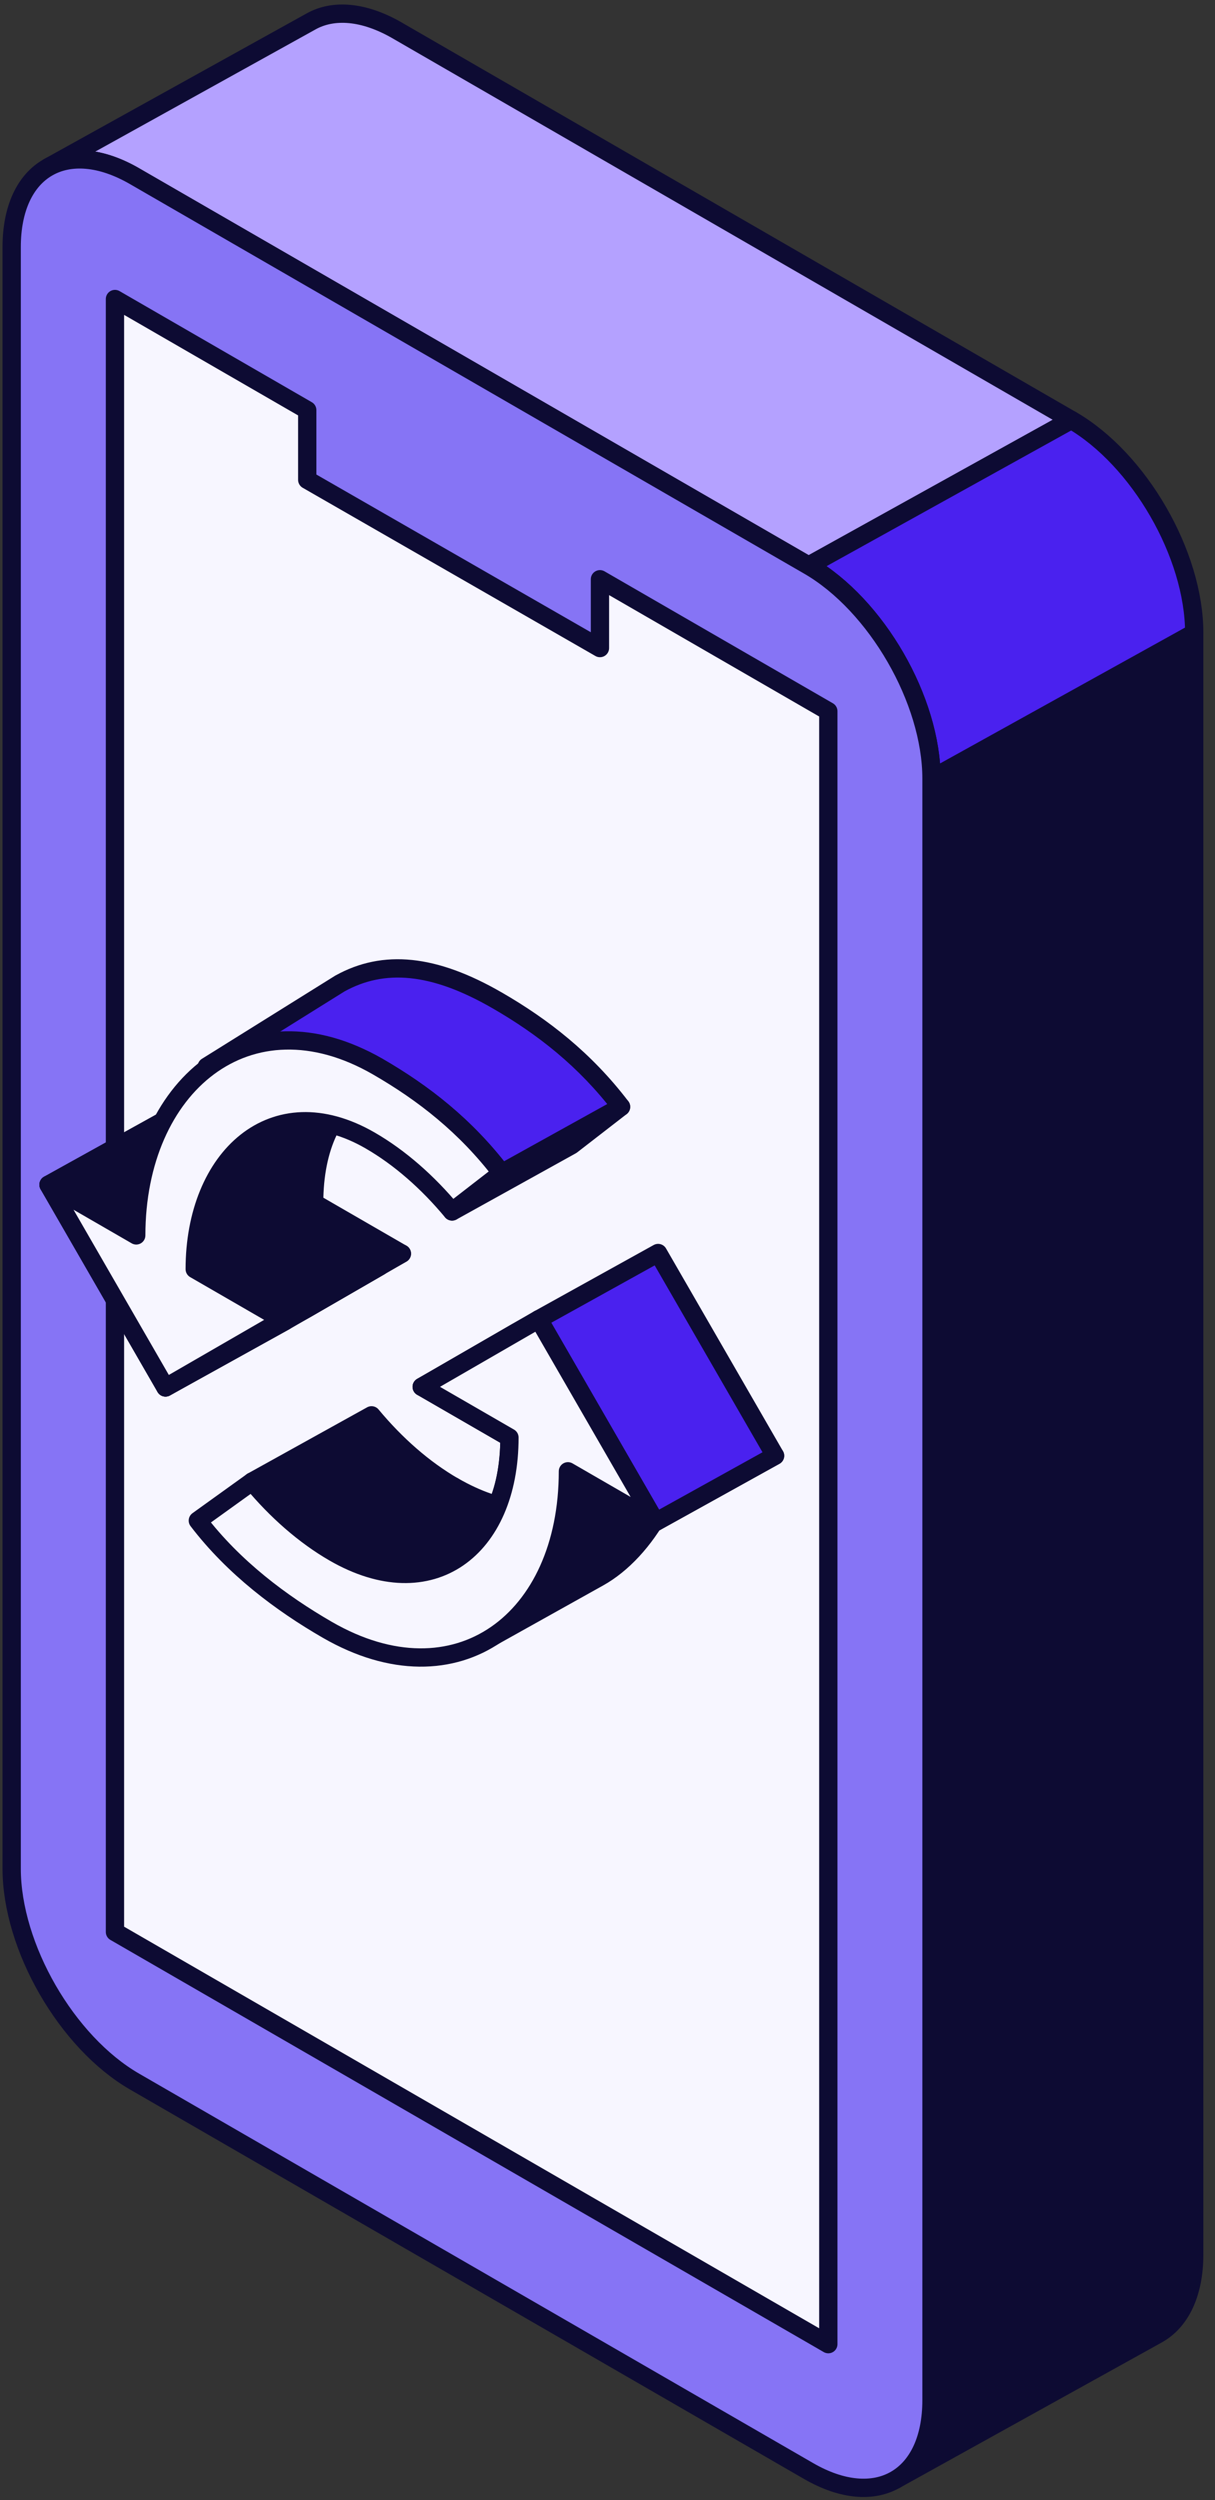 <svg width="89" height="183" viewBox="0 0 89 183" fill="none" xmlns="http://www.w3.org/2000/svg">
<rect x="0" y="0" width="89" height="183" fill="#333333" stroke="none"/>
<path d="M65.535 181.532C67.202 180.608 68.236 178.576 68.236 175.668L87.478 165.002C87.478 167.91 86.444 169.942 84.777 170.866L65.535 181.532Z" fill="#0D0B33" stroke="#0D0B33" stroke-width="1.34" stroke-linejoin="round"/>
<path d="M68.234 175.668V56.994L87.476 46.328V165.002L68.234 175.668Z" fill="#0D0B33" stroke="#0D0B33" stroke-width="1.34" stroke-linejoin="round"/>
<path fill-rule="evenodd" clip-rule="evenodd" d="M3.556 12.228C5.179 11.328 7.403 11.479 9.856 12.895H9.857L9.855 12.896L59.231 41.403L78.473 30.738L29.097 2.231V2.229C26.644 0.813 24.42 0.662 22.796 1.563L3.556 12.228Z" fill="#B4A1FF"/>
<path d="M9.856 12.895L9.521 13.476C9.622 13.534 9.738 13.565 9.856 13.565V12.895ZM3.556 12.228L3.231 11.642C2.907 11.821 2.791 12.229 2.97 12.552C3.149 12.876 3.557 12.993 3.881 12.814L3.556 12.228ZM9.857 12.895L10.182 13.481C10.449 13.333 10.582 13.023 10.506 12.727C10.43 12.432 10.163 12.225 9.857 12.225V12.895ZM9.855 12.896L9.531 12.31C9.319 12.427 9.188 12.649 9.185 12.89C9.183 13.132 9.311 13.356 9.52 13.476L9.855 12.896ZM59.231 41.403L58.896 41.984C59.1 42.101 59.35 42.103 59.556 41.989L59.231 41.403ZM78.473 30.738L78.798 31.324C79.009 31.206 79.141 30.985 79.143 30.743C79.145 30.502 79.017 30.278 78.808 30.157L78.473 30.738ZM29.097 2.231H28.427C28.427 2.47 28.555 2.691 28.762 2.811L29.097 2.231ZM29.097 2.229H29.767C29.767 1.99 29.64 1.769 29.432 1.649L29.097 2.229ZM22.796 1.563L23.121 2.149L23.121 2.148L22.796 1.563ZM10.191 12.315C7.617 10.829 5.132 10.588 3.231 11.642L3.881 12.814C5.227 12.068 7.188 12.129 9.521 13.476L10.191 12.315ZM9.857 12.225H9.856V13.565H9.857V12.225ZM10.18 13.482L10.182 13.481L9.533 12.309L9.531 12.31L10.18 13.482ZM59.566 40.823L10.191 12.316L9.52 13.476L58.896 41.984L59.566 40.823ZM78.148 30.152L58.906 40.817L59.556 41.989L78.798 31.324L78.148 30.152ZM28.762 2.811L78.138 31.318L78.808 30.157L29.432 1.65L28.762 2.811ZM28.427 2.229V2.231H29.767V2.229H28.427ZM23.121 2.148C24.467 1.402 26.43 1.463 28.762 2.81L29.432 1.649C26.858 0.163 24.373 -0.078 22.471 0.977L23.121 2.148ZM3.881 12.814L23.121 2.149L22.471 0.977L3.231 11.642L3.881 12.814ZM3.88 12.814L3.881 12.814L3.231 11.642L3.23 11.642L3.88 12.814Z" fill="#0D0B33"/>
<path d="M59.234 41.402C64.206 44.272 68.236 51.253 68.236 56.993L87.478 46.328C87.478 40.587 83.448 33.607 78.476 30.736L59.234 41.402Z" fill="#4A21EF" stroke="#0D0B33" stroke-width="1.34" stroke-linejoin="round"/>
<path d="M59.233 41.403C64.204 44.273 68.234 51.253 68.234 56.994V175.668C68.234 181.409 64.204 183.735 59.233 180.865L9.857 152.358C4.886 149.488 0.855 142.507 0.855 136.767L0.855 18.093C0.855 12.352 4.886 10.025 9.857 12.895L59.233 41.403Z" fill="#8674F5" stroke="#0D0B33" stroke-width="1.34" stroke-linejoin="round"/>
<path d="M60.675 52.057L60.675 171.577L8.421 141.408L8.421 21.887L22.506 30.02L22.506 35.121L43.947 47.434V42.398L60.675 52.057Z" fill="#F7F6FF" stroke="#0D0B33" stroke-width="1.34" stroke-linejoin="round"/>
<path d="M12.122 101.553L3.555 86.713L12.301 81.865L20.869 96.705L12.122 101.553Z" fill="#4A21EF" stroke="#0D0B33" stroke-width="1.34" stroke-linejoin="round"/>
<path d="M3.555 86.713L9.98 90.423L18.727 85.575L12.301 81.865L3.555 86.713Z" fill="#0D0B33" stroke="#0D0B33" stroke-width="1.34" stroke-linejoin="round"/>
<path d="M19.076 97.54L12.125 101.552L20.871 96.704L27.822 92.691L19.076 97.54Z" fill="#4A21EF" stroke="#0D0B33" stroke-width="1.34" stroke-linejoin="round"/>
<path d="M18.469 108.441C20.247 110.58 22.303 112.386 24.466 113.635L33.212 108.787C31.049 107.538 28.993 105.732 27.215 103.593L18.469 108.441Z" fill="#0D0B33" stroke="#0D0B33" stroke-width="1.34" stroke-linejoin="round"/>
<path d="M13.741 100.619C13.373 100.831 13.049 101.018 19.074 97.54L27.82 92.691L22.487 95.771L13.741 100.619Z" fill="#4A21EF" stroke="#0D0B33" stroke-width="1.34" stroke-linejoin="round"/>
<path d="M20.693 96.606L13.742 100.619L22.488 95.771L29.439 91.758L20.693 96.606Z" fill="#4A21EF" stroke="#0D0B33" stroke-width="1.34" stroke-linejoin="round"/>
<path d="M36.009 119.326C32.817 121.095 28.545 120.93 23.969 118.288L32.715 113.439C37.291 116.082 41.563 116.247 44.756 114.478L36.009 119.326Z" fill="#4A21EF" stroke="#0D0B33" stroke-width="1.34" stroke-linejoin="round"/>
<path d="M14.266 92.897L20.691 96.607L29.438 91.759L23.012 88.049L14.266 92.897Z" fill="#0D0B33" stroke="#0D0B33" stroke-width="1.34" stroke-linejoin="round"/>
<path d="M9.984 90.422C9.984 84.843 12.124 80.837 15.478 78.979L24.222 74.132C20.869 75.991 18.731 79.996 18.731 85.574L9.984 90.422Z" fill="#4A21EF" stroke="#0D0B33" stroke-width="1.34" stroke-linejoin="round"/>
<path d="M24.469 113.634C27.967 115.654 31.142 115.867 33.461 114.581L42.206 109.734C39.887 111.019 36.712 110.805 33.215 108.786L24.469 113.634Z" fill="#0D0B33" stroke="#0D0B33" stroke-width="1.34" stroke-linejoin="round"/>
<path d="M18.125 84.53C15.744 85.85 14.266 88.75 14.266 92.897L23.012 88.048C23.012 83.901 24.49 81.002 26.871 79.682L18.125 84.53Z" fill="#0D0B33" stroke="#0D0B33" stroke-width="1.34" stroke-linejoin="round"/>
<path d="M33.461 113.584C35.842 112.264 37.32 109.364 37.32 105.217L46.066 100.369C46.066 104.516 44.588 107.416 42.207 108.736L33.461 113.584Z" fill="#4A21EF" stroke="#0D0B33" stroke-width="1.34" stroke-linejoin="round"/>
<path d="M41.606 107.721C41.606 113.405 38.532 118.43 35.121 120.334L43.865 115.454C47.277 113.551 50.352 108.526 50.352 102.841L41.606 107.721Z" fill="#0D0B33" stroke="#0D0B33" stroke-width="1.34" stroke-linejoin="round"/>
<path d="M37.316 105.216L30.891 101.506L39.637 96.658L46.062 100.368L37.316 105.216Z" fill="#4A21EF" stroke="#0D0B33" stroke-width="1.34" stroke-linejoin="round"/>
<path d="M30.891 101.508L37.841 97.495L46.587 92.647L39.637 96.659L30.891 101.508Z" fill="#4A21EF" stroke="#0D0B33" stroke-width="1.34" stroke-linejoin="round"/>
<path d="M34.508 103.573C38.075 101.513 39.417 100.738 39.842 100.493L39.842 100.493C39.992 100.407 40.134 100.324 39.842 100.493L48.588 95.645C48.955 95.433 49.279 95.246 43.254 98.725L34.508 103.573Z" fill="#4A21EF" stroke="#0D0B33" stroke-width="1.34" stroke-linejoin="round"/>
<path d="M48.027 111.4L41.602 107.69L50.348 102.842L56.773 106.552L48.027 111.4Z" fill="#4A21EF" stroke="#0D0B33" stroke-width="1.34" stroke-linejoin="round"/>
<path d="M36.747 85.862L33.117 88.671L41.863 83.823L45.493 81.014L36.747 85.862Z" fill="#4A21EF" stroke="#0D0B33" stroke-width="1.34" stroke-linejoin="round"/>
<path fill-rule="evenodd" clip-rule="evenodd" d="M27.665 78.067C23.03 75.391 18.362 76.284 15.145 78.067L24.895 71.989C28.112 70.206 31.776 70.543 36.412 73.219L36.411 73.219L36.414 73.219C39.777 75.16 42.859 77.563 45.493 81.013L36.747 85.862C34.113 82.411 31.031 80.008 27.668 78.067L27.669 78.065L27.665 78.067Z" fill="#4A21EF"/>
<path d="M15.145 78.067L14.79 77.499C14.482 77.691 14.383 78.094 14.567 78.407C14.751 78.72 15.152 78.829 15.469 78.653L15.145 78.067ZM27.665 78.067L27.33 78.647C27.534 78.765 27.785 78.767 27.99 78.653L27.665 78.067ZM24.895 71.989L24.57 71.403C24.56 71.409 24.55 71.414 24.54 71.42L24.895 71.989ZM36.412 73.219L36.736 73.805C36.948 73.688 37.079 73.466 37.081 73.225C37.084 72.983 36.956 72.76 36.747 72.639L36.412 73.219ZM36.411 73.219L36.086 72.633C35.802 72.791 35.672 73.13 35.778 73.437C35.883 73.745 36.195 73.932 36.516 73.881L36.411 73.219ZM36.414 73.219L36.749 72.638C36.616 72.562 36.461 72.533 36.309 72.557L36.414 73.219ZM45.493 81.013L45.818 81.599C45.989 81.505 46.109 81.341 46.149 81.151C46.189 80.96 46.144 80.762 46.026 80.607L45.493 81.013ZM36.747 85.862L36.215 86.268C36.417 86.532 36.782 86.609 37.072 86.448L36.747 85.862ZM27.668 78.067L27.116 77.687C27.01 77.841 26.973 78.032 27.015 78.215C27.056 78.397 27.171 78.554 27.333 78.647L27.668 78.067ZM27.669 78.065L28.221 78.444C28.398 78.188 28.374 77.844 28.165 77.614C27.956 77.384 27.616 77.328 27.345 77.479L27.669 78.065ZM15.469 78.653C18.539 76.952 22.95 76.118 27.33 78.647L28 77.487C23.11 74.663 18.186 75.616 14.82 77.481L15.469 78.653ZM24.54 71.42L14.79 77.499L15.499 78.636L25.249 72.558L24.54 71.42ZM36.747 72.639C31.998 69.897 28.071 69.463 24.57 71.403L25.219 72.575C28.154 70.949 31.554 71.188 36.077 73.799L36.747 72.639ZM36.736 73.805L36.736 73.805L36.087 72.633L36.086 72.633L36.736 73.805ZM36.309 72.557L36.306 72.558L36.516 73.881L36.519 73.88L36.309 72.557ZM46.026 80.607C43.326 77.07 40.169 74.613 36.749 72.638L36.079 73.799C39.385 75.707 42.392 78.056 44.961 81.42L46.026 80.607ZM37.072 86.448L45.818 81.599L45.169 80.427L36.422 85.275L37.072 86.448ZM27.333 78.647C30.639 80.556 33.646 82.904 36.215 86.268L37.28 85.455C34.58 81.918 31.423 79.461 28.003 77.487L27.333 78.647ZM27.117 77.685L27.116 77.687L28.22 78.446L28.221 78.444L27.117 77.685ZM27.99 78.653L27.994 78.651L27.345 77.479L27.34 77.481L27.99 78.653Z" fill="#0D0B33"/>
<path d="M39.461 96.561L48.029 111.4L56.775 106.552L48.207 91.713L39.461 96.561Z" fill="#4A21EF" stroke="#0D0B33" stroke-width="1.34" stroke-linejoin="round"/>
<path fill-rule="evenodd" clip-rule="evenodd" d="M27.116 83.477C20.026 79.383 14.264 84.71 14.264 92.896L20.69 96.606L12.122 101.553L3.555 86.713L9.98 90.423C9.98 79.491 18.196 72.601 27.663 78.067C31.026 80.008 34.108 82.411 36.742 85.861L33.113 88.67C31.335 86.531 29.279 84.725 27.116 83.477ZM30.891 101.507L39.459 96.56L48.026 111.4L41.601 107.69C41.601 118.621 33.437 124.754 23.97 119.288C20.607 117.347 17.127 114.749 14.492 111.299L18.468 108.442C20.246 110.582 22.302 112.387 24.465 113.636C31.555 117.729 37.317 113.403 37.317 105.217L30.891 101.507Z" fill="#F7F6FF" stroke="#0D0B33" stroke-width="1.34" stroke-linejoin="round"/>
</svg>
